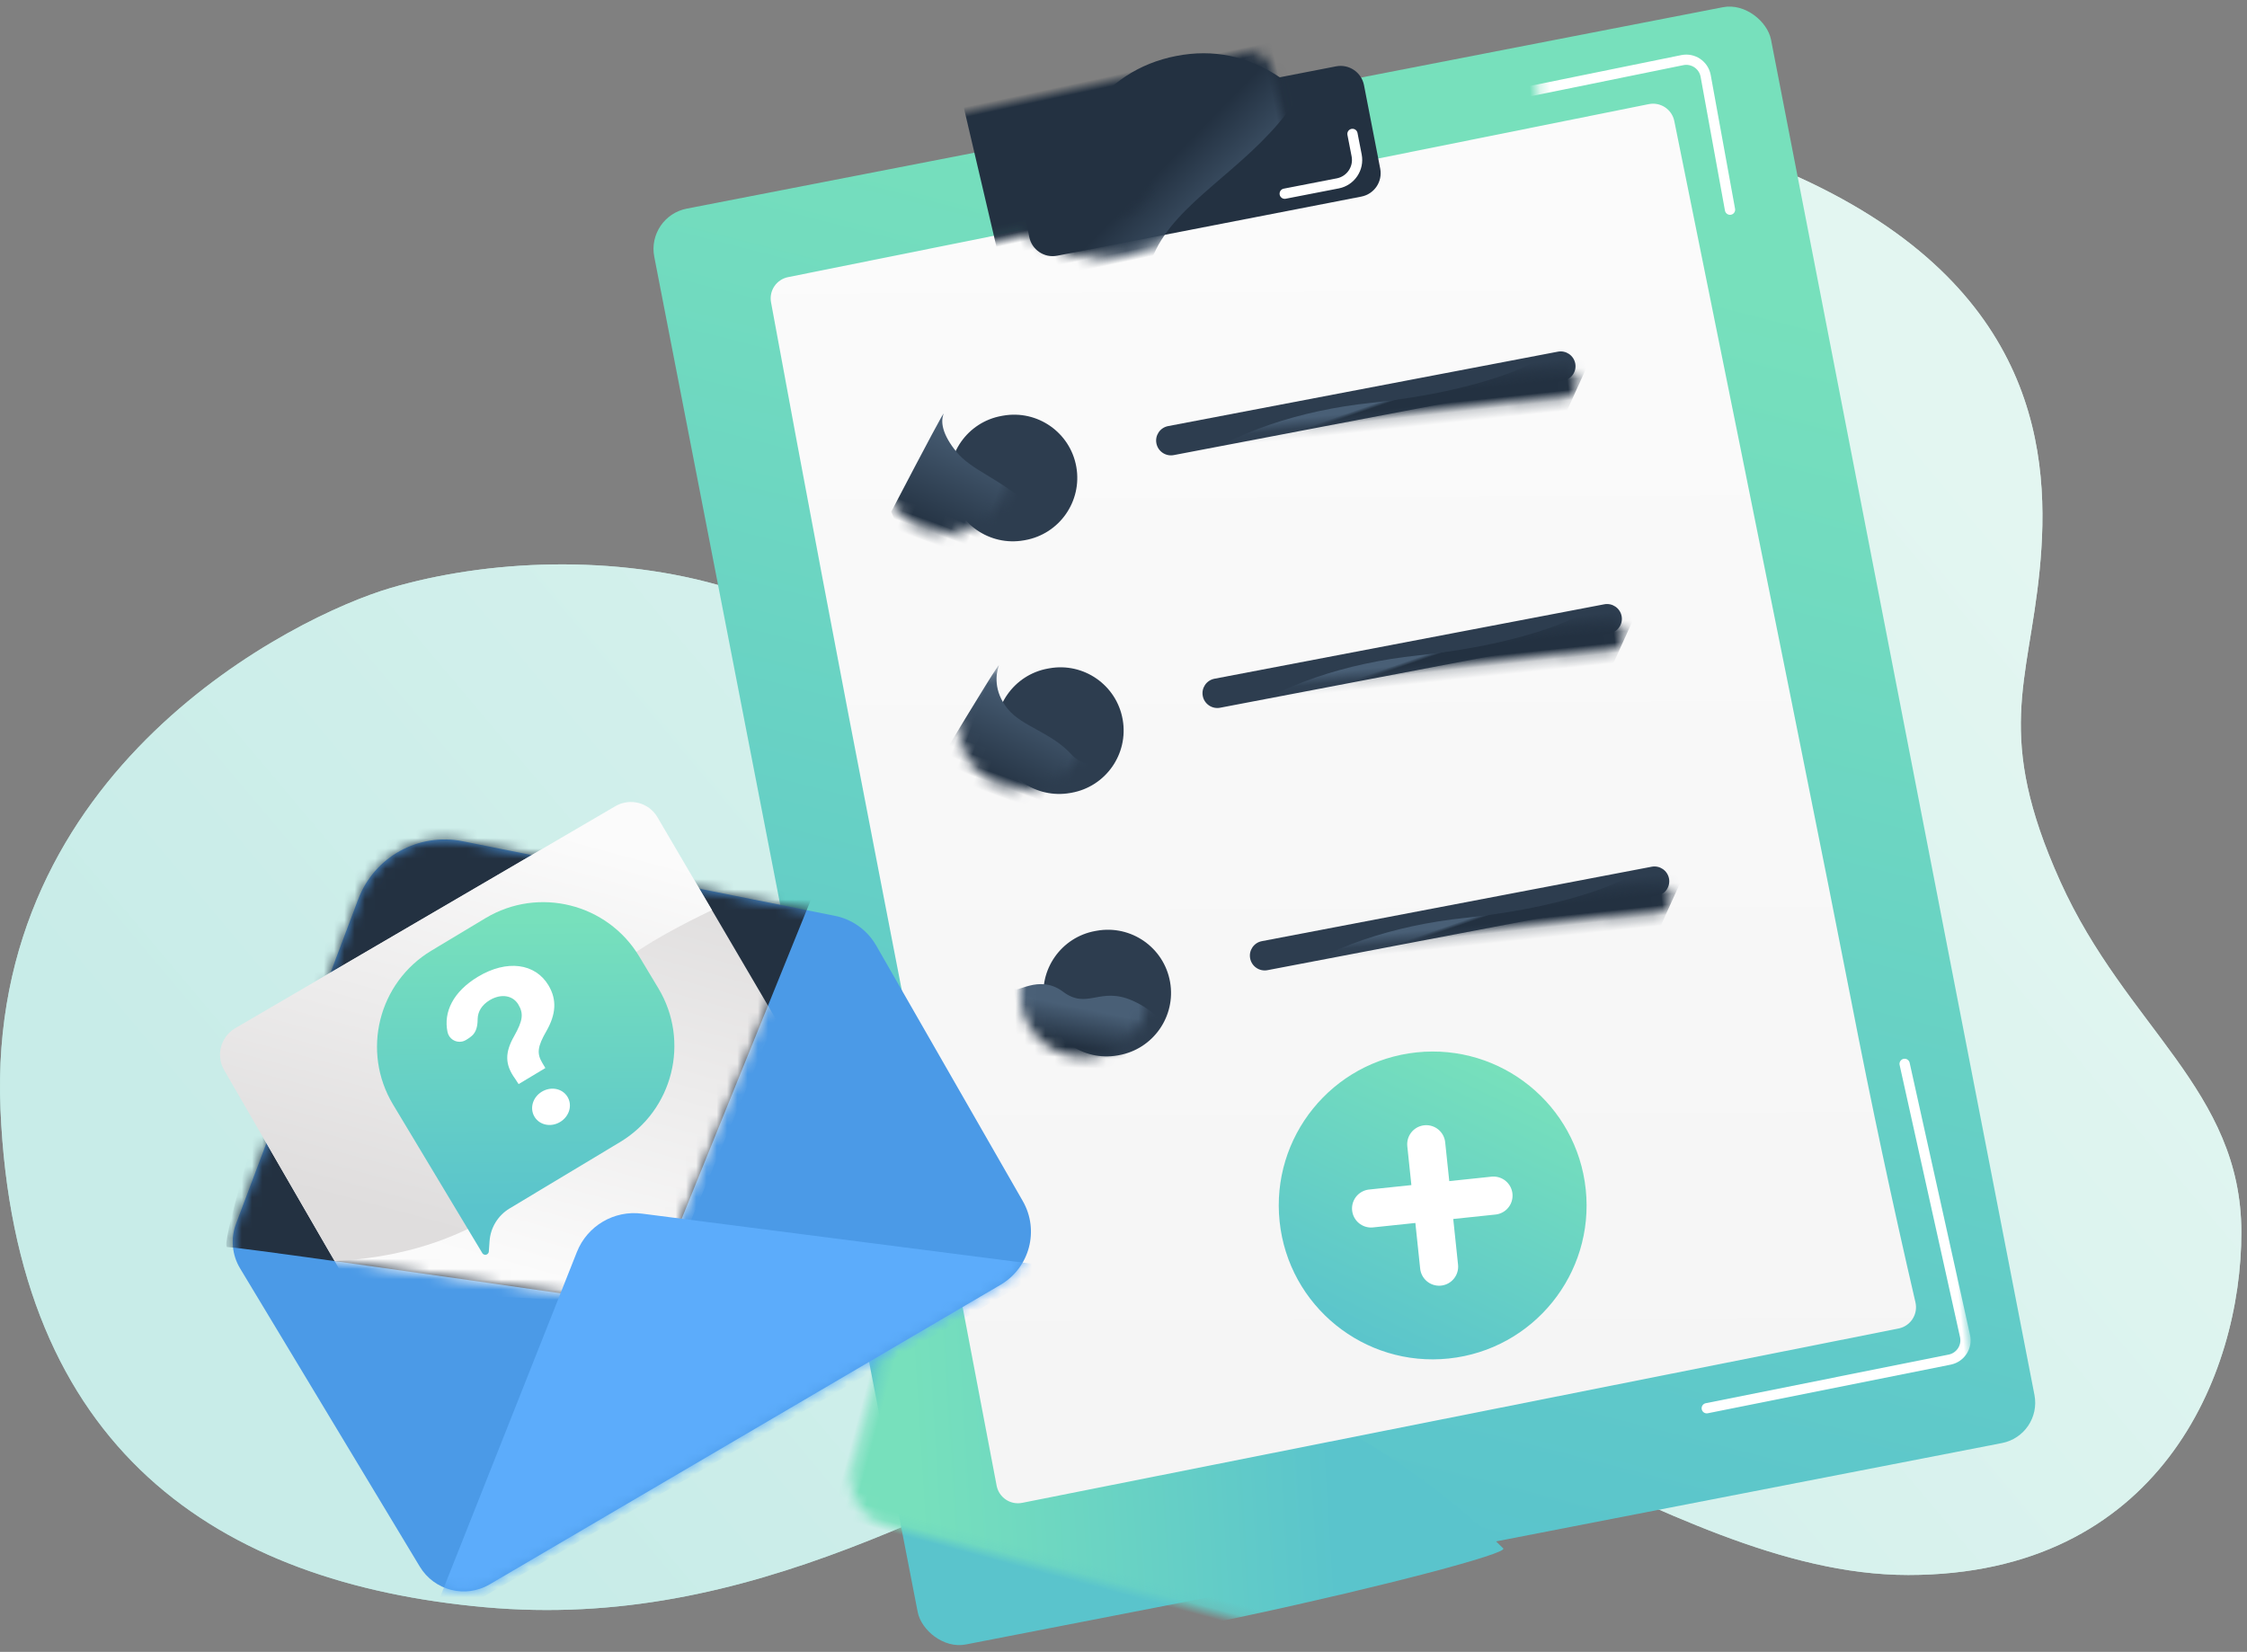 <?xml version="1.0" encoding="UTF-8"?>
<svg xmlns="http://www.w3.org/2000/svg" xmlns:xlink="http://www.w3.org/1999/xlink" width="219px" height="161px" viewBox="0 0 219 161">
  <rect x="0" y="0" width="219" height="161" fill="#808080" stroke="none"/>
  <!-- Generator: Sketch 61.2 (89653) - https://sketch.com -->
  <title>Request a Task</title>
  <desc>Created with Sketch.</desc>
  <defs>
    <linearGradient x1="87.658%" y1="22.714%" x2="0%" y2="85.3%" id="linearGradient-1">
      <stop stop-color="#E1F5EF" offset="0%"></stop>
      <stop stop-color="#AFE4DF" offset="100%"></stop>
    </linearGradient>
    <linearGradient x1="90.498%" y1="28.24%" x2="11.687%" y2="72.532%" id="linearGradient-2">
      <stop stop-color="#E3F6F1" offset="0%"></stop>
      <stop stop-color="#C8ECE8" offset="100%"></stop>
    </linearGradient>
    <linearGradient x1="66.154%" y1="8.693%" x2="33.661%" y2="95.082%" id="linearGradient-3">
      <stop stop-color="#77E0BC" offset="0%"></stop>
      <stop stop-color="#5AC4CC" offset="100%"></stop>
    </linearGradient>
    <rect id="path-4" x="6.336" y="5.28" width="110.88" height="142.56" rx="4"></rect>
    <linearGradient x1="21.11%" y1="50%" x2="76.704%" y2="40.461%" id="linearGradient-6">
      <stop stop-color="#77E0BC" offset="0%"></stop>
      <stop stop-color="#5AC4CC" offset="100%"></stop>
    </linearGradient>
    <linearGradient x1="62.334%" y1="2.051%" x2="48.422%" y2="100%" id="linearGradient-7">
      <stop stop-color="#FBFBFB" offset="0%"></stop>
      <stop stop-color="#F5F5F5" offset="100%"></stop>
    </linearGradient>
    <path d="M6.794,1.113 L6.926,1.113 C10.325,1.106 13.086,3.856 13.093,7.255 C13.093,7.259 13.093,7.263 13.093,7.267 C13.093,10.672 10.332,13.433 6.926,13.433 L6.813,13.433 C3.413,13.433 0.655,10.679 0.649,7.279 C0.644,3.88 3.394,1.119 6.794,1.113 Z" id="path-8"></path>
    <linearGradient x1="44.614%" y1="7.605%" x2="50%" y2="69.148%" id="linearGradient-10">
      <stop stop-color="#495F76" offset="0%"></stop>
      <stop stop-color="#233141" offset="100%"></stop>
    </linearGradient>
    <path d="M2.4,2.242 L41.078,2.37 C41.874,2.373 42.518,3.019 42.518,3.815 C42.518,4.608 41.876,5.25 41.083,5.25 C41.081,5.25 41.08,5.25 41.078,5.25 L2.4,5.122 C1.604,5.119 0.96,4.473 0.96,3.677 C0.96,2.884 1.603,2.242 2.395,2.242 C2.397,2.242 2.398,2.242 2.4,2.242 Z" id="path-11"></path>
    <linearGradient x1="46.719%" y1="49.294%" x2="48.792%" y2="51.106%" id="linearGradient-13">
      <stop stop-color="#495F76" offset="0%"></stop>
      <stop stop-color="#233141" offset="100%"></stop>
    </linearGradient>
    <path d="M6.794,1.113 L6.926,1.113 C10.325,1.106 13.086,3.856 13.093,7.255 C13.093,7.259 13.093,7.263 13.093,7.267 C13.093,10.672 10.332,13.433 6.926,13.433 L6.813,13.433 C3.413,13.433 0.655,10.679 0.649,7.279 C0.644,3.88 3.394,1.119 6.794,1.113 Z" id="path-14"></path>
    <linearGradient x1="43.516%" y1="11.942%" x2="50%" y2="67.189%" id="linearGradient-16">
      <stop stop-color="#495F76" offset="0%"></stop>
      <stop stop-color="#233141" offset="100%"></stop>
    </linearGradient>
    <path d="M2.4,2.242 L41.078,2.37 C41.874,2.373 42.518,3.019 42.518,3.815 C42.518,4.608 41.876,5.25 41.083,5.25 C41.081,5.25 41.08,5.25 41.078,5.25 L2.4,5.122 C1.604,5.119 0.96,4.473 0.96,3.677 C0.96,2.884 1.603,2.242 2.395,2.242 C2.397,2.242 2.398,2.242 2.4,2.242 Z" id="path-17"></path>
    <path d="M6.794,1.113 L6.926,1.113 C10.325,1.106 13.086,3.856 13.093,7.255 C13.093,7.259 13.093,7.263 13.093,7.267 C13.093,10.672 10.332,13.433 6.926,13.433 L6.813,13.433 C3.413,13.433 0.655,10.679 0.649,7.279 C0.644,3.88 3.394,1.119 6.794,1.113 Z" id="path-19"></path>
    <linearGradient x1="43.516%" y1="29.862%" x2="50%" y2="59.095%" id="linearGradient-21">
      <stop stop-color="#495F76" offset="0%"></stop>
      <stop stop-color="#233141" offset="100%"></stop>
    </linearGradient>
    <path d="M2.4,2.242 L41.078,2.37 C41.874,2.373 42.518,3.019 42.518,3.815 C42.518,4.608 41.876,5.25 41.083,5.25 C41.081,5.25 41.08,5.25 41.078,5.25 L2.4,5.122 C1.604,5.119 0.96,4.473 0.96,3.677 C0.96,2.884 1.603,2.242 2.395,2.242 C2.397,2.242 2.398,2.242 2.4,2.242 Z" id="path-22"></path>
    <linearGradient x1="76.704%" y1="8.693%" x2="22.991%" y2="95.082%" id="linearGradient-24">
      <stop stop-color="#77E0BC" offset="0%"></stop>
      <stop stop-color="#5AC4CC" offset="100%"></stop>
    </linearGradient>
    <path d="M18.384,2.103 C22.061,2.103 25.231,3.425 27.896,6.068 L27.896,6.068 L33.485,6.068 C34.768,6.068 35.808,7.108 35.808,8.391 L35.808,8.391 L35.808,16.676 C35.808,17.959 34.768,18.999 33.485,18.999 L33.485,18.999 L3.283,18.999 C2,18.999 0.96,17.959 0.96,16.676 L0.96,16.676 L0.96,8.391 C0.96,7.108 2,6.068 3.283,6.068 L3.283,6.068 L8.705,6.068 C11.481,3.425 14.707,2.103 18.384,2.103 Z M18.384,6.189 C16.435,6.189 14.855,7.724 14.855,9.618 C14.855,11.512 16.435,13.047 18.384,13.047 C20.333,13.047 21.913,11.512 21.913,9.618 C21.913,7.724 20.333,6.189 18.384,6.189 Z" id="path-25"></path>
    <linearGradient x1="15.344%" y1="32.247%" x2="38.769%" y2="56.324%" id="linearGradient-27">
      <stop stop-color="#495F76" offset="0%"></stop>
      <stop stop-color="#233141" offset="100%"></stop>
    </linearGradient>
    <path d="M18.851,72.506 L1.337,43.44 C0.548,42.13 0.402,40.53 0.941,39.098 L12.852,7.466 C14.406,3.34 18.72,0.947 23.043,1.813 L59.31,9.08 C61.007,9.42 62.475,10.476 63.336,11.977 L77.623,36.882 C79.26,39.737 78.292,43.378 75.453,45.043 L25.663,74.239 C23.301,75.624 20.264,74.852 18.851,72.506 Z" id="path-28"></path>
    <path d="M0.794,45.365 C1.694,45.365 15.313,47.268 41.65,51.073 L58.204,10.215 C29.799,3.405 15.368,0 14.913,0 C14.23,0 -0.555,45.365 0.794,45.365 Z" id="path-30"></path>
    <linearGradient x1="47.18%" y1="91.264%" x2="72.041%" y2="10.428%" id="linearGradient-32">
      <stop stop-color="#FBFBFB" offset="0%"></stop>
      <stop stop-color="#DFDDDD" offset="100%"></stop>
    </linearGradient>
    <linearGradient x1="72.041%" y1="8.072%" x2="47.18%" y2="93.721%" id="linearGradient-33">
      <stop stop-color="#FBFBFB" offset="0%"></stop>
      <stop stop-color="#DFDDDD" offset="100%"></stop>
    </linearGradient>
    <linearGradient x1="75.061%" y1="8.693%" x2="24.653%" y2="95.082%" id="linearGradient-34">
      <stop stop-color="#77E0BC" offset="0%"></stop>
      <stop stop-color="#5AC4CC" offset="100%"></stop>
    </linearGradient>
  </defs>
  <g id="Page-1" stroke="none" stroke-width="1" fill="none" fill-rule="evenodd">
    <g id="Fixed-web-Quick-fixes-illustrations" transform="translate(-117, -883)">
      <g id="Request-a-Task" transform="translate(117, 878)">
        <path d="M47.272,161.645 C21.271,159.306 1.463,146.365 0.048,113.135 C-1.367,79.904 28.737,65.051 38.055,62.31 C47.373,59.569 59.914,58.927 71.001,62.31 C82.088,65.693 90.311,69.427 102.917,60.579 C115.007,52.094 111.612,41.868 125.744,28.498 C139.875,15.128 161.178,15.807 175.389,22.307 C198.788,33.008 199.882,49.499 198.788,60.579 C197.695,71.659 194.384,76.661 200.796,90.896 C207.208,105.131 218.45,111.221 218.45,125.11 C218.45,139 210.449,158.503 185.985,158.503 C161.521,158.503 136.83,132.406 115.007,141.564 C93.184,150.722 73.273,163.983 47.272,161.645 Z" id="Mask" fill="url(#linearGradient-1)" opacity="0.8"></path>
        <path d="M47.272,161.645 C21.271,159.306 1.463,146.365 0.048,113.135 C-1.367,79.904 28.737,65.051 38.055,62.31 C47.373,59.569 59.914,58.927 71.001,62.31 C82.088,65.693 90.311,69.427 102.917,60.579 C115.007,52.094 111.612,41.868 125.744,28.498 C139.875,15.128 161.178,15.807 175.389,22.307 C198.788,33.008 199.882,49.499 198.788,60.579 C197.695,71.659 194.384,76.661 200.796,90.896 C207.208,105.131 218.45,111.221 218.45,125.11 C218.45,139 210.449,158.503 185.985,158.503 C161.521,158.503 136.83,132.406 115.007,141.564 C93.184,150.722 73.273,163.983 47.272,161.645 Z" id="Mask-Copy-3" fill="url(#linearGradient-2)"></path>
        <g id="Group-41" transform="translate(131.147, 84.5) rotate(-6) translate(-131.147, -84.5) translate(69.147, 7)">
          <g id="Path-8-Copy-2" transform="translate(0, 1.911)">
            <mask id="mask-5" fill="white">
              <use xlink:href="#path-4"></use>
            </mask>
            <use id="Mask" fill="url(#linearGradient-3)" transform="translate(61.776, 76.56) rotate(-5) translate(-61.776, -76.56) " xlink:href="#path-4"></use>
            <path d="M101.145,3.121 L103.022,19.56 C103.142,20.614 102.386,21.565 101.332,21.686 C101.319,21.687 101.306,21.689 101.292,21.69 L88.096,22.918 L88.096,22.918" id="Path-4" stroke="#FFFFFF" stroke-linecap="round" mask="url(#mask-5)" transform="translate(95.67, 13.02) rotate(-89) translate(-95.67, -13.02) "></path>
            <path d="M17.537,159.785 C9.354,159.91 -3.827,155.415 -3.827,145.761 C-3.827,139.326 -2.752,133.18 -0.601,127.323 C28.152,121.915 51.532,124.332 69.538,134.572 C70.741,135.257 25.719,159.66 17.537,159.785 Z" fill="url(#linearGradient-6)" mask="url(#mask-5)" transform="translate(32.867, 142.154) rotate(21) translate(-32.867, -142.154) "></path>
            <path d="M113.658,105.339 L116.74,132.335 C116.86,133.389 116.103,134.34 115.05,134.461 C115.037,134.462 115.023,134.463 115.01,134.465 L90.969,136.703 L90.969,136.703" id="Path-4" stroke="#FFFFFF" stroke-linecap="round" mask="url(#mask-5)"></path>
          </g>
          <path d="M18.557,15.624 L104.123,15.079 C105.288,15.072 106.239,16.009 106.248,17.174 C106.626,64.843 106.815,94.016 106.815,104.694 C106.815,114.786 106.993,124.78 107.351,134.674 C107.393,135.84 106.482,136.819 105.316,136.861 C105.294,136.862 105.272,136.862 105.249,136.862 L18.157,137.245 C16.991,137.25 16.041,136.308 16.036,135.142 C16.036,135.136 16.036,135.13 16.036,135.124 C16.134,112.036 16.183,91.156 16.183,72.483 C16.183,53.951 16.275,35.695 16.458,17.714 C16.47,16.561 17.404,15.631 18.557,15.624 Z" id="Rectangle-Copy-35" fill="url(#linearGradient-7)" transform="translate(61.73, 76.16) rotate(-5) translate(-61.73, -76.16) "></path>
          <g id="Group-40" transform="translate(26.374, 33.112)">
            <g id="Path-143" transform="translate(0, 1)">
              <mask id="mask-9" fill="white">
                <use xlink:href="#path-8"></use>
              </mask>
              <use id="Mask" fill="#2D3D4F" transform="translate(6.866, 7.267) rotate(-4) translate(-6.866, -7.267) " xlink:href="#path-8"></use>
              <path d="M-5.161,11.057 C-4.961,10.23 -4.634,8.879 -1.393,7.597 C1.847,6.315 4.638,6.46 6.56,5.31 C8.483,4.161 9.016,3.083 9.016,2.282 C9.016,1.748 9.527,5.309 10.547,12.965 L4.412,19.505 L-4.489,15.98 C-5.07,13.25 -5.294,11.609 -5.161,11.057 Z" fill="url(#linearGradient-10)" mask="url(#mask-9)" transform="translate(2.674, 10.867) scale(-1, 1) rotate(-26) translate(-2.674, -10.867) "></path>
            </g>
            <g id="Path-142" transform="translate(20.047, 0.883)">
              <mask id="mask-12" fill="white">
                <use xlink:href="#path-11"></use>
              </mask>
              <use id="Mask" fill="#2D3D4F" transform="translate(21.739, 3.746) rotate(-5) translate(-21.739, -3.746) " xlink:href="#path-11"></use>
              <path d="M3.277,8.139 C8.773,5.21 15.123,3.746 22.327,3.746 C33.134,3.746 39.829,1.459 39.829,0.432 C39.829,-0.254 41.384,-0.123 44.495,0.824 L41.014,6.757 L3.277,8.139 Z" fill="url(#linearGradient-13)" mask="url(#mask-12)"></path>
            </g>
          </g>
          <g id="Group-40-Copy" transform="translate(28.294, 58.072)">
            <g id="Path-143" transform="translate(-0, 1)">
              <mask id="mask-15" fill="white">
                <use xlink:href="#path-14"></use>
              </mask>
              <use id="Mask" fill="#2D3D4F" transform="translate(6.866, 7.267) rotate(-4) translate(-6.866, -7.267) " xlink:href="#path-14"></use>
              <path d="M-5.25,7.225 C-5.05,6.397 -1.118,9.612 1.444,8.252 C4.007,6.892 6.887,7.347 8.81,6.198 C10.733,5.049 11.066,3.347 11.066,2.546 C11.066,2.012 11.839,5.703 13.384,13.62 L7.249,20.16 L-1.652,16.635 C-4.183,10.913 -5.383,7.776 -5.25,7.225 Z" fill="url(#linearGradient-16)" mask="url(#mask-15)" transform="translate(4.062, 11.328) scale(-1, 1) rotate(-26) translate(-4.062, -11.328) "></path>
            </g>
            <g id="Path-142" transform="translate(20.047, 0.883)">
              <mask id="mask-18" fill="white">
                <use xlink:href="#path-17"></use>
              </mask>
              <use id="Mask" fill="#2D3D4F" transform="translate(21.739, 3.746) rotate(-5) translate(-21.739, -3.746) " xlink:href="#path-17"></use>
              <path d="M3.277,8.139 C8.773,5.21 15.123,3.746 22.327,3.746 C33.134,3.746 39.829,1.459 39.829,0.432 C39.829,-0.254 41.384,-0.123 44.495,0.824 L41.014,6.757 L3.277,8.139 Z" fill="url(#linearGradient-13)" mask="url(#mask-18)"></path>
            </g>
          </g>
          <g id="Group-40-Copy-2" transform="translate(30.214, 83.992)">
            <g id="Path-143" transform="translate(0, 1)">
              <mask id="mask-20" fill="white">
                <use xlink:href="#path-19"></use>
              </mask>
              <use id="Mask" fill="#2D3D4F" transform="translate(6.866, 7.267) rotate(-4) translate(-6.866, -7.267) " xlink:href="#path-19"></use>
              <path d="M-2.871,12.72 C-2.671,11.893 -1.094,9.041 2.146,7.758 C5.386,6.476 6.49,8.838 8.945,7.122 C11.4,5.406 13.679,7.689 13.679,6.888 C13.679,6.354 13.525,8.466 13.217,13.223 L8.507,17.882 L-0.65,16.595 C-2.264,14.564 -3.004,13.272 -2.871,12.72 Z" fill="url(#linearGradient-21)" mask="url(#mask-20)" transform="translate(5.397, 12.173) scale(-1, 1) rotate(-8) translate(-5.397, -12.173) "></path>
            </g>
            <g id="Path-142" transform="translate(20.047, 0.883)">
              <mask id="mask-23" fill="white">
                <use xlink:href="#path-22"></use>
              </mask>
              <use id="Mask" fill="#2D3D4F" transform="translate(21.739, 3.746) rotate(-5) translate(-21.739, -3.746) " xlink:href="#path-22"></use>
              <path d="M3.277,8.139 C8.773,5.21 15.123,3.746 22.327,3.746 C33.134,3.746 39.829,1.459 39.829,0.432 C39.829,-0.254 41.384,-0.123 44.495,0.824 L41.014,6.757 L3.277,8.139 Z" fill="url(#linearGradient-13)" mask="url(#mask-23)"></path>
            </g>
          </g>
          <g id="Group-4" transform="translate(51.469, 101.165)">
            <circle id="Oval" fill="url(#linearGradient-24)" cx="15" cy="15" r="15"></circle>
            <line x1="15" y1="21" x2="15" y2="9" id="Path-209" stroke="#FFFFFF" stroke-width="3.712" stroke-linecap="round" stroke-linejoin="round"></line>
            <line x1="8.997" y1="14.666" x2="20.997" y2="14.666" id="Path-209-Copy" stroke="#FFFFFF" stroke-width="3.712" stroke-linecap="round" stroke-linejoin="round"></line>
          </g>
          <g id="Path-140" transform="translate(35.672, 0)">
            <mask id="mask-26" fill="white">
              <use xlink:href="#path-25"></use>
            </mask>
            <use id="Mask" fill="#233141" transform="translate(18.384, 10.551) rotate(-5) translate(-18.384, -10.551) " xlink:href="#path-25"></use>
            <path d="M-1.228,22.563 C-3.731,18.932 -3.187,15.565 0.404,12.463 C5.791,7.811 12.785,6.141 16.004,1.647 C18.15,-1.349 23.1,-0.075 30.854,5.469 L31.212,22.563 L-1.228,22.563 Z" fill="url(#linearGradient-27)" mask="url(#mask-26)" transform="translate(14.221, 11.317) rotate(174) translate(-14.221, -11.317) "></path>
          </g>
          <path d="M62.226,16.267 C63.215,16.267 64.972,16.267 67.496,16.267 C68.779,16.267 69.82,15.227 69.82,13.944 C69.82,12.995 69.82,12.282 69.82,11.808" id="Combined-Shape-Copy-6" stroke="#FFFFFF" stroke-linecap="round" stroke-linejoin="round" transform="translate(66.023, 14.038) rotate(-5) translate(-66.023, -14.038) "></path>
        </g>
        <g id="Path-244-+-Path-245-Mask" transform="translate(22.061, 85.178)">
          <mask id="mask-29" fill="white">
            <use xlink:href="#path-28"></use>
          </mask>
          <use id="Mask" fill="#4B9AE7" xlink:href="#path-28"></use>
          <g id="Path-243" mask="url(#mask-29)">
            <g transform="translate(-0.707, -4)">
              <mask id="mask-31" fill="white">
                <use xlink:href="#path-30"></use>
              </mask>
              <use id="Mask" stroke="none" fill="#233141" fill-rule="evenodd" xlink:href="#path-30"></use>
              <path d="M1.58,24.03 L38.622,2.395 C40.051,1.561 41.885,2.041 42.722,3.468 L54.245,23.111 L54.245,23.111 L42.507,51.073 L12.785,49.366 L0.496,28.122 C-0.331,26.692 0.153,24.863 1.58,24.03 Z" id="Path-243" stroke="none" fill="url(#linearGradient-32)" fill-rule="evenodd" mask="url(#mask-31)"></path>
            </g>
          </g>
          <path d="M19.592,78.608 L34.164,41.846 C35.175,39.296 37.787,37.756 40.507,38.106 L80.58,43.259 L80.58,43.259 L19.592,78.608 Z" id="Path-244" fill="#5CACFB" mask="url(#mask-29)"></path>
        </g>
        <path d="M22.933,105.208 L59.975,83.574 C61.404,82.739 63.239,83.219 64.076,84.646 L69.387,93.7 L69.387,93.7 C63.423,96.565 59.855,98.936 58.683,100.814 C51.322,112.609 51.024,121.687 47.604,123.703 C43.367,126.2 38.371,127.604 32.617,127.915 L21.849,109.301 C21.022,107.871 21.507,106.041 22.933,105.208 Z" id="Path-243" fill="url(#linearGradient-33)"></path>
        <g id="Group-5" transform="translate(52.147, 108.5) rotate(-31) translate(-52.147, -108.5) translate(38.147, 94)">
          <path d="M10.927,0 L17.073,0 C23.108,6.67796545e-16 28,4.892 28,10.927 L28,14.536 C28,20.57 23.108,25.462 17.073,25.462 L4.519,25.462 C3.201,25.462 1.965,26.104 1.208,27.183 L0.621,28.019 C0.513,28.173 0.3,28.211 0.145,28.102 C0.054,28.038 -3.90429863e-15,27.934 0,27.823 L0,10.927 C-7.39040196e-16,4.892 4.892,1.10856029e-15 10.927,0 Z" id="Rectangle" fill="url(#linearGradient-34)"></path>
          <path d="M14.558,15.527 L14.558,14.945 C14.558,13.869 14.983,13.331 16.51,12.486 C18.129,11.575 18.968,10.422 18.968,8.765 C18.968,6.262 16.797,4.516 13.513,4.516 C10.684,4.516 8.838,5.732 8.19,7.608 C8.19,7.608 8.19,7.608 8.19,7.608 C7.973,8.234 8.305,8.918 8.932,9.134 C9.057,9.178 9.189,9.2 9.321,9.2 C9.708,9.201 10.004,9.169 10.208,9.105 C10.812,8.914 11.181,8.32 11.372,8.016 C11.75,7.416 12.43,7.063 13.306,7.063 C14.615,7.063 15.488,7.82 15.488,8.863 C15.488,9.906 15.04,10.444 13.559,11.289 C11.974,12.179 11.342,13.167 11.492,14.89 L11.515,15.527 L14.558,15.527 Z M13.076,20.774 C14.121,20.774 14.96,20.017 14.96,19.051 C14.96,18.085 14.121,17.327 13.076,17.327 C12.043,17.327 11.204,18.085 11.204,19.051 C11.204,20.017 12.043,20.774 13.076,20.774 Z" id="?" fill="#FFFFFF" fill-rule="nonzero"></path>
        </g>
      </g>
    </g>
  </g>
</svg>
